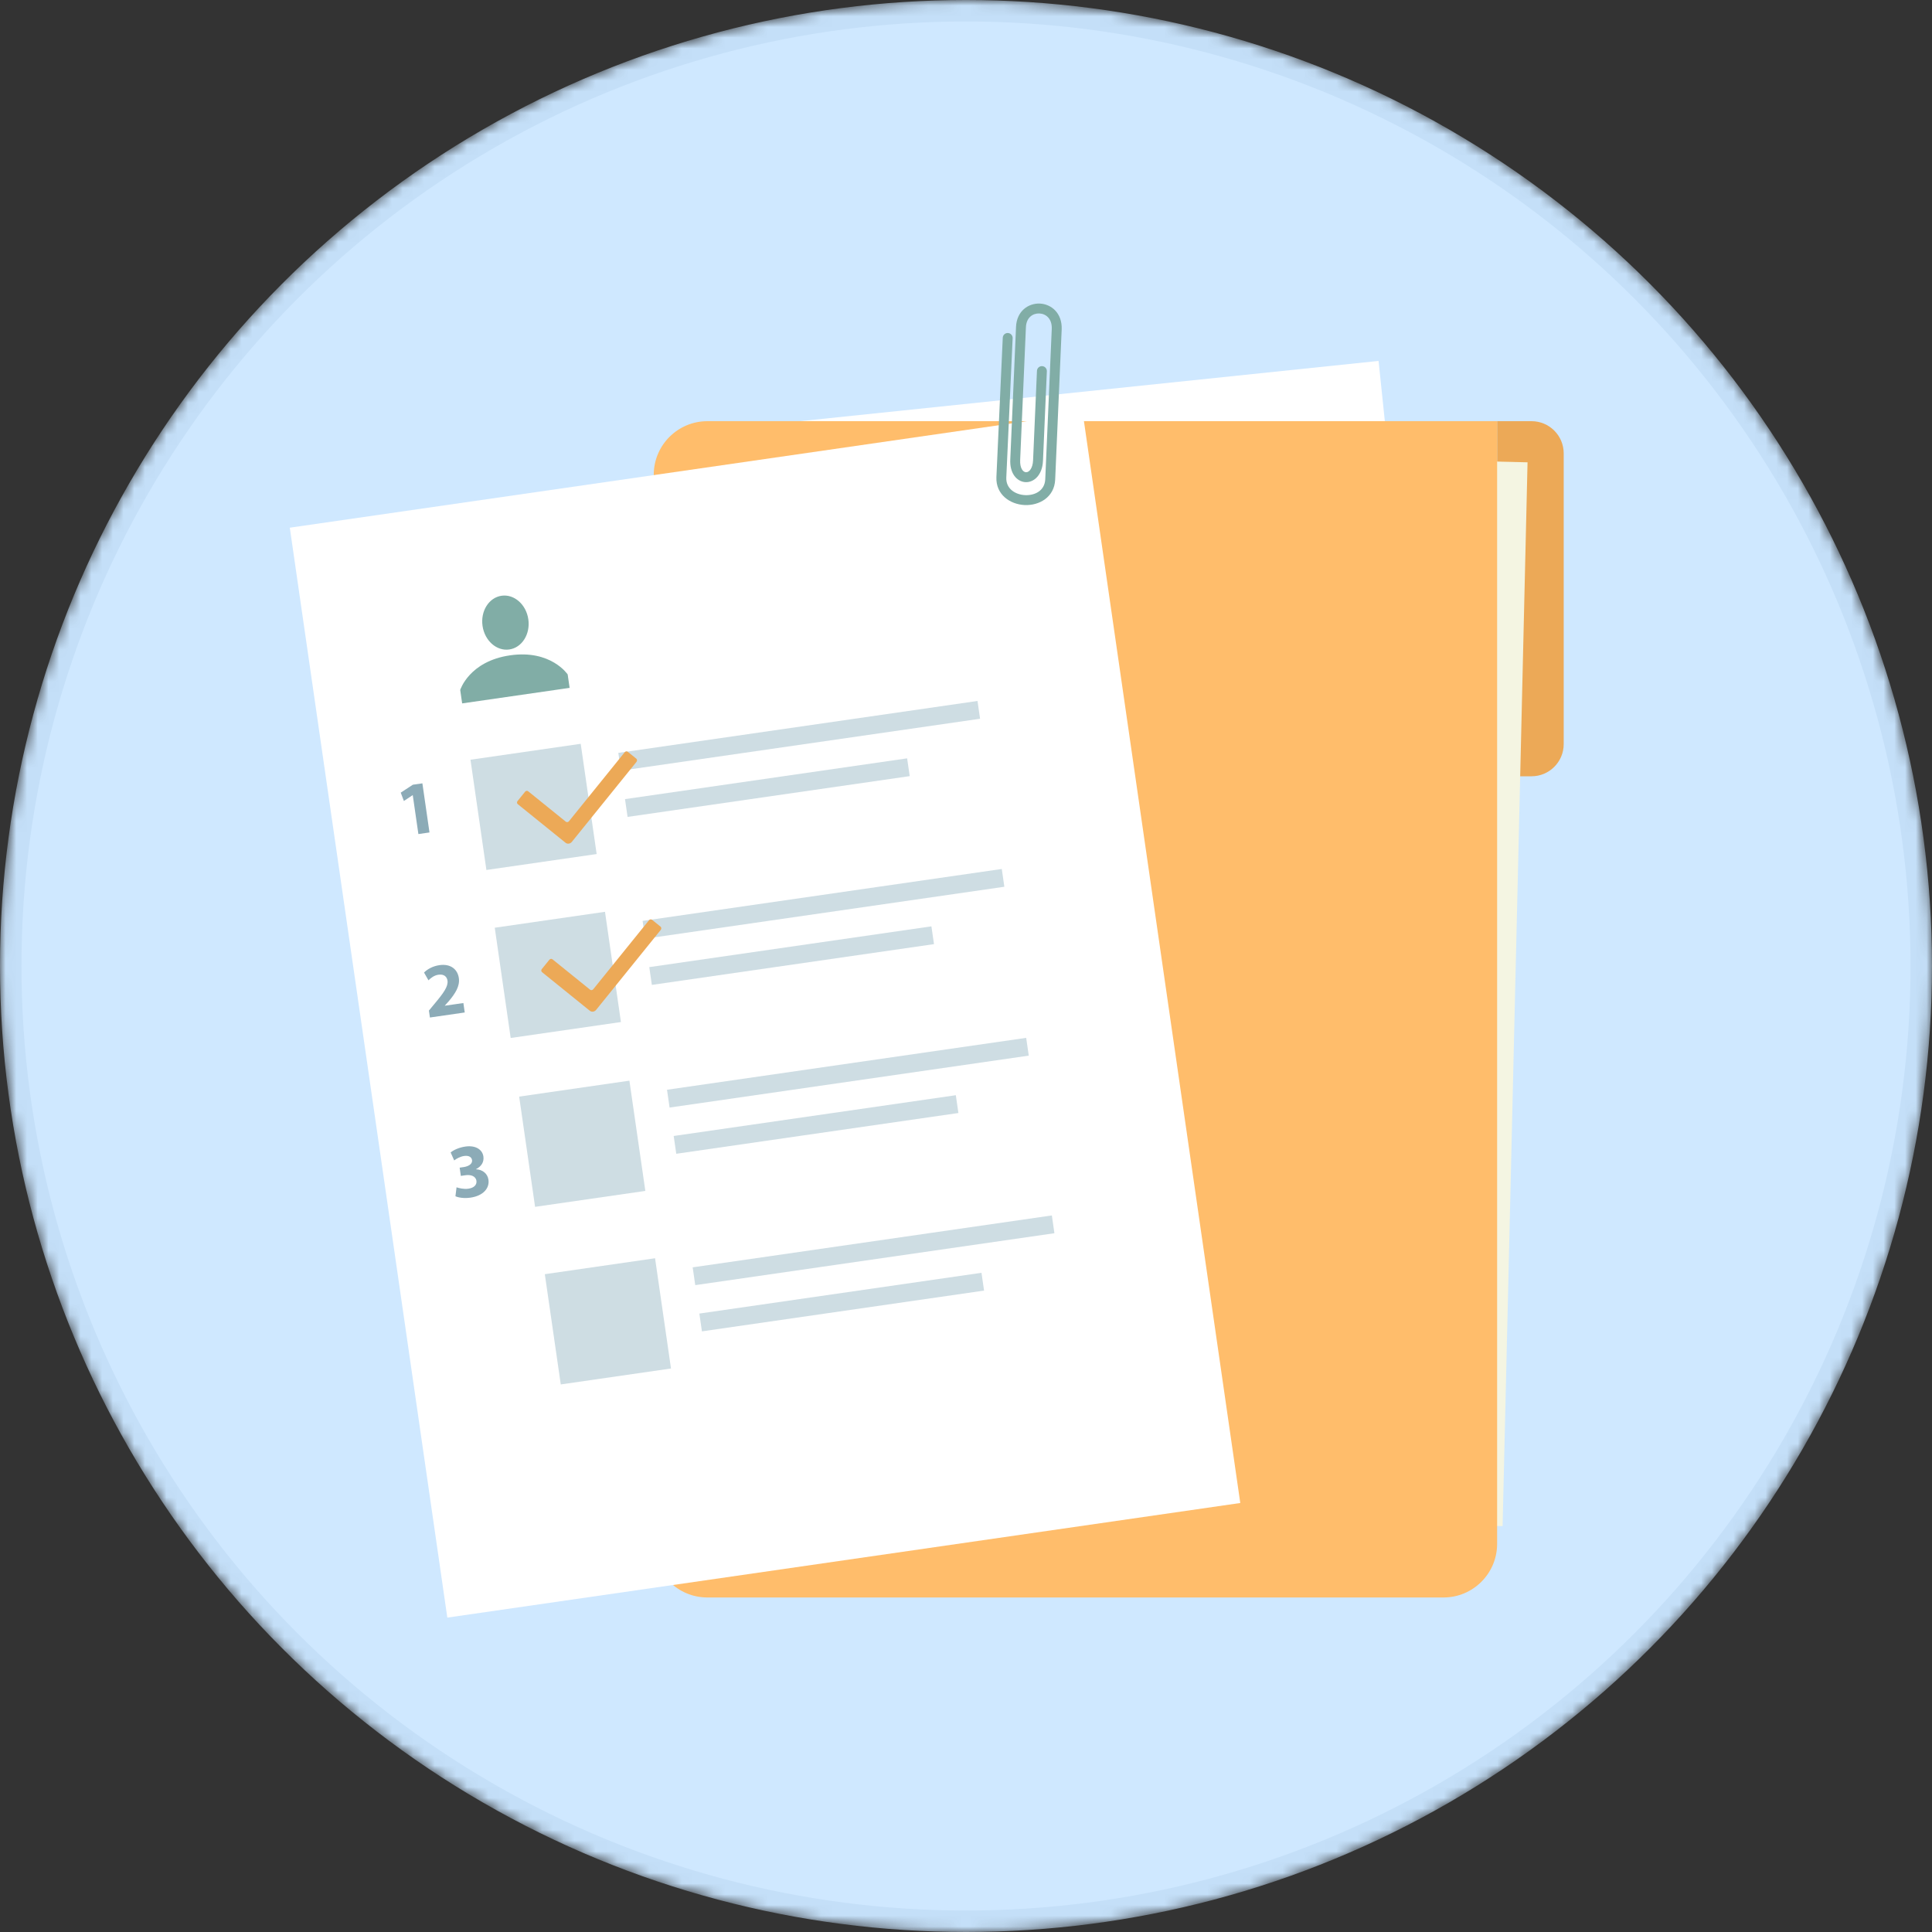 <svg width="180" height="180" viewBox="0 0 180 180" fill="none" xmlns="http://www.w3.org/2000/svg">
<rect x="0" y="0" width="180" height="180" fill="#333333" stroke="none"/>
<mask id="mask0_68_3417" style="mask-type:alpha" maskUnits="userSpaceOnUse" x="0" y="0" width="180" height="180">
<circle cx="90" cy="90" r="90" fill="#CFE8FF"/>
</mask>
<g mask="url(#mask0_68_3417)">
<circle cx="90" cy="90" r="89" fill="#CFE8FF" stroke="#C4DFF8" stroke-width="2"/>
<path d="M139.483 39.24H142.687C144.344 39.24 145.687 40.583 145.687 42.24V69.325C145.687 70.982 144.344 72.325 142.687 72.325H139.483V39.24Z" fill="#ECA957"/>
<path d="M142.318 43.073L67.414 41.316L65.09 140.429L139.994 142.186L142.318 43.073Z" fill="#F4F5E2"/>
<path d="M128.438 33.627L68.931 39.826L78.185 128.654L137.692 122.455L128.438 33.627Z" fill="white"/>
<path d="M60.907 44.24C60.907 41.478 63.145 39.24 65.907 39.24H139.484V143.834C139.484 146.595 137.245 148.834 134.484 148.834H65.907C63.145 148.834 60.907 146.595 60.907 143.834V44.24Z" fill="#FFBD6B"/>
<path d="M100.879 38.487L27 49.164L41.676 150.709L115.554 140.031L100.879 38.487Z" fill="white"/>
<path d="M54.104 69.298L43.833 70.782L45.317 81.054L55.589 79.569L54.104 69.298Z" fill="#CEDDE3"/>
<path d="M91.072 65.307L57.608 70.144L57.847 71.801L91.311 66.964L91.072 65.307Z" fill="#CEDDE3"/>
<path d="M84.516 70.653L58.23 74.452L58.47 76.109L84.756 72.31L84.516 70.653Z" fill="#CEDDE3"/>
<path d="M56.366 84.95L46.095 86.434L47.579 96.706L57.851 95.221L56.366 84.95Z" fill="#CEDDE3"/>
<path d="M93.334 80.96L59.87 85.797L60.109 87.454L93.573 82.617L93.334 80.96Z" fill="#CEDDE3"/>
<path d="M86.778 86.305L60.492 90.104L60.732 91.761L87.018 87.962L86.778 86.305Z" fill="#CEDDE3"/>
<path d="M58.64 100.683L48.369 102.168L49.853 112.439L60.125 110.955L58.64 100.683Z" fill="#CEDDE3"/>
<path d="M95.608 96.694L62.144 101.53L62.383 103.188L95.847 98.351L95.608 96.694Z" fill="#CEDDE3"/>
<path d="M89.052 102.038L62.766 105.837L63.006 107.495L89.292 103.696L89.052 102.038Z" fill="#CEDDE3"/>
<path d="M61.031 117.228L50.76 118.713L52.245 128.984L62.516 127.5L61.031 117.228Z" fill="#CEDDE3"/>
<path d="M97.999 113.239L64.535 118.075L64.775 119.733L98.238 114.896L97.999 113.239Z" fill="#CEDDE3"/>
<path d="M91.443 118.583L65.157 122.382L65.397 124.04L91.683 120.241L91.443 118.583Z" fill="#CEDDE3"/>
<path d="M38.456 74.082L38.442 74.084L37.629 74.625L37.336 73.848L38.466 73.11L39.353 72.982L40.014 77.558L38.98 77.707L38.456 74.082Z" fill="#8CABB7"/>
<path d="M40.055 94.8L39.961 94.153L40.475 93.532C41.346 92.493 41.758 91.91 41.694 91.372C41.64 90.999 41.372 90.736 40.844 90.813C40.45 90.87 40.134 91.117 39.92 91.334L39.506 90.61C39.814 90.299 40.318 90.011 40.938 89.921C41.972 89.772 42.63 90.294 42.75 91.126C42.861 91.893 42.393 92.586 41.818 93.273L41.446 93.686L41.448 93.699L43.172 93.45L43.299 94.33L40.054 94.799L40.055 94.8Z" fill="#8CABB7"/>
<path d="M42.535 110.619C42.739 110.69 43.202 110.811 43.639 110.748C44.196 110.667 44.438 110.36 44.388 110.014C44.323 109.563 43.842 109.425 43.372 109.493L42.935 109.556L42.825 108.788L43.239 108.728C43.597 108.669 44.035 108.47 43.979 108.082C43.94 107.808 43.685 107.636 43.234 107.701C42.862 107.755 42.49 107.974 42.316 108.114L41.986 107.372C42.235 107.156 42.76 106.908 43.351 106.822C44.33 106.681 44.946 107.117 45.036 107.743C45.106 108.229 44.887 108.648 44.353 108.927L44.355 108.941C44.918 108.96 45.422 109.312 45.508 109.909C45.625 110.719 45 111.413 43.838 111.581C43.247 111.667 42.725 111.584 42.432 111.453L42.535 110.619Z" fill="#8CABB7"/>
<path d="M59.302 70.978L53.276 78.436C53.127 78.621 52.865 78.658 52.691 78.518L48.241 74.923C48.154 74.852 48.144 74.724 48.212 74.64L48.92 73.764C48.996 73.671 49.123 73.653 49.21 73.722L52.715 76.554C52.803 76.624 52.935 76.606 53.01 76.511L58.2 70.086C58.277 69.992 58.404 69.974 58.491 70.044L59.281 70.682C59.359 70.745 59.378 70.881 59.302 70.974L59.302 70.978Z" fill="#ECA957"/>
<path d="M61.564 86.631L55.539 94.089C55.389 94.274 55.127 94.311 54.953 94.171L50.503 90.576C50.416 90.505 50.406 90.377 50.474 90.293L51.182 89.418C51.258 89.324 51.385 89.306 51.473 89.376L54.978 92.207C55.065 92.277 55.197 92.259 55.272 92.165L60.463 85.739C60.539 85.645 60.666 85.627 60.753 85.697L61.543 86.335C61.621 86.398 61.64 86.534 61.564 86.627L61.564 86.631Z" fill="#ECA957"/>
<path d="M47.452 60.51C48.63 60.34 49.423 59.081 49.223 57.699C49.023 56.316 47.906 55.334 46.728 55.504C45.55 55.674 44.757 56.933 44.957 58.315C45.157 59.698 46.274 60.681 47.452 60.51Z" fill="#81ADA6"/>
<path d="M47.522 61.056C43.704 61.608 42.877 64.282 42.877 64.282L43.058 65.534L53.07 64.087L52.889 62.836C52.889 62.836 51.338 60.504 47.52 61.056L47.522 61.056Z" fill="#81ADA6"/>
<path d="M95.472 47.054C94.108 46.995 92.764 46.082 92.833 44.45L93.425 31.465C93.436 31.211 93.651 31.014 93.905 31.025C94.159 31.037 94.357 31.253 94.345 31.507L93.755 44.49C93.708 45.562 94.633 46.092 95.511 46.13C96.41 46.169 97.337 45.725 97.384 44.646L97.99 30.652C98.032 29.688 97.442 29.231 96.838 29.205C96.242 29.18 95.621 29.566 95.582 30.49L95.046 42.868C95.015 43.593 95.295 43.985 95.589 43.998C95.885 44.011 96.217 43.627 96.249 42.892L96.611 34.553C96.622 34.298 96.837 34.101 97.092 34.112C97.347 34.123 97.545 34.338 97.533 34.593L97.172 42.932C97.114 44.282 96.312 44.954 95.55 44.921C95.131 44.903 94.743 44.676 94.483 44.3C94.223 43.923 94.1 43.414 94.125 42.829L94.661 30.451C94.725 28.968 95.826 28.238 96.88 28.283C97.941 28.329 98.979 29.172 98.914 30.693L98.308 44.687C98.237 46.318 96.829 47.113 95.472 47.054Z" fill="#81ADA6"/>
</g>
</svg>
